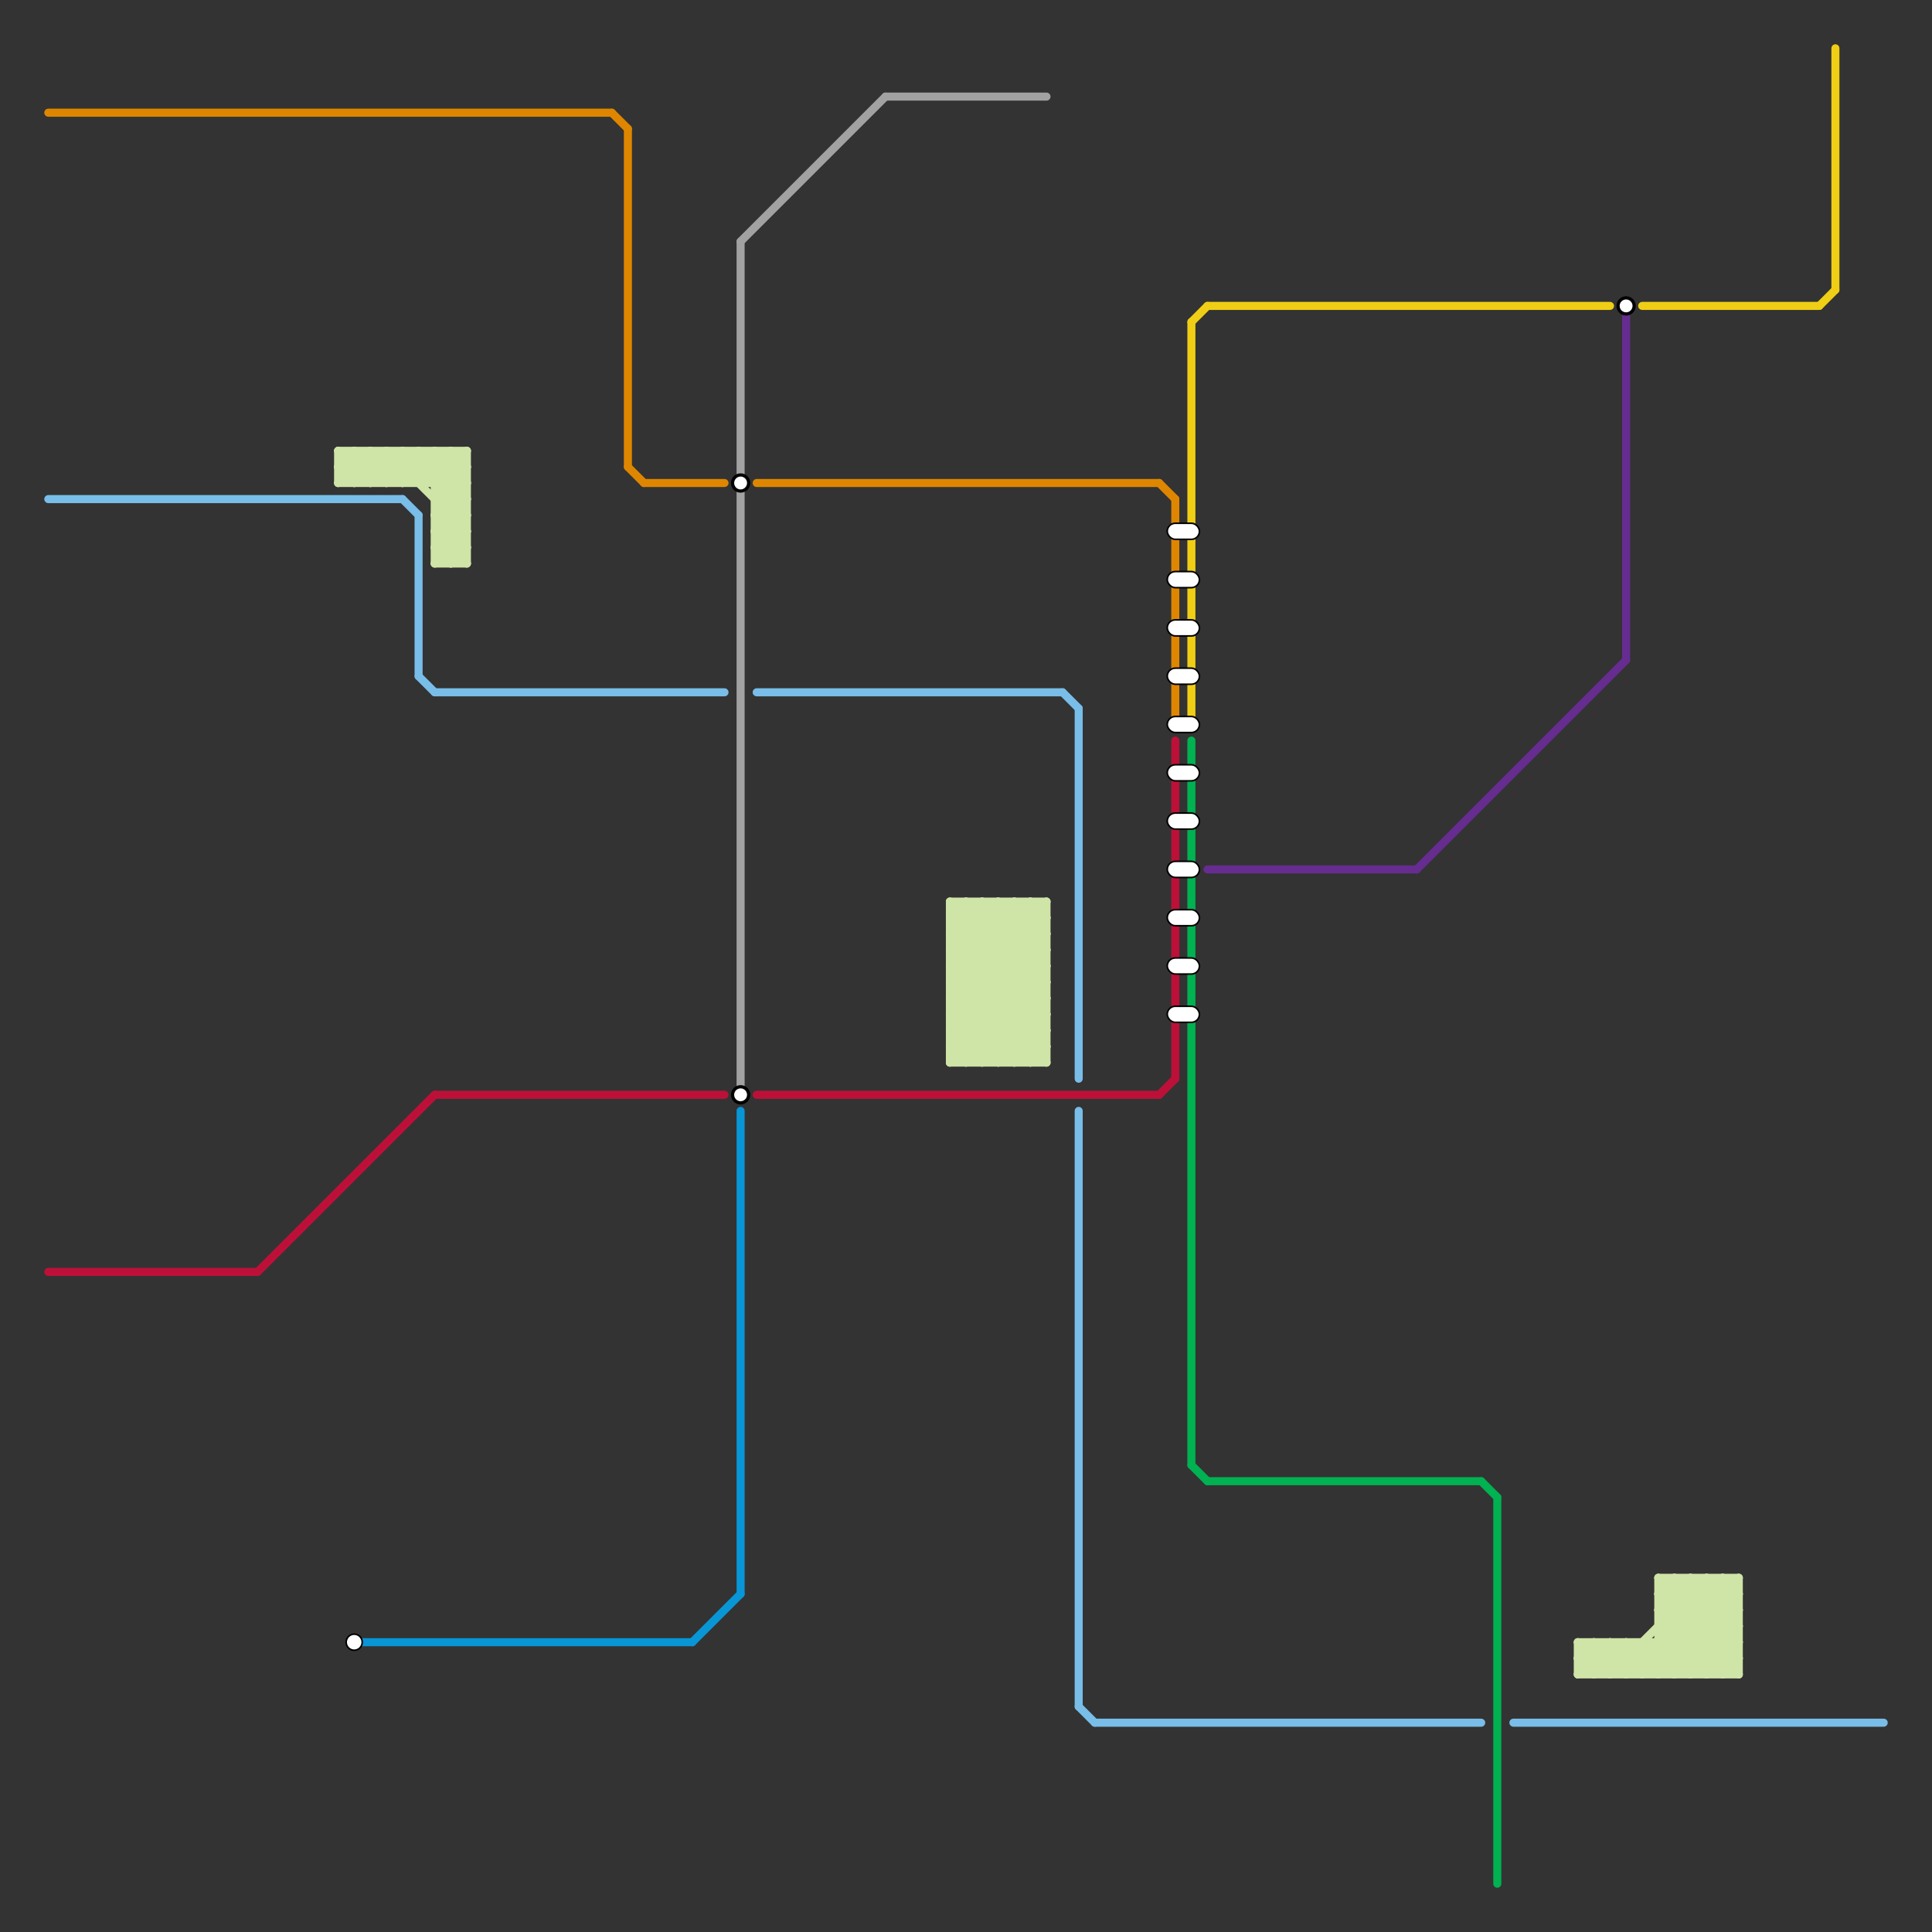 
<svg version="1.1" xmlns="http://www.w3.org/2000/svg" viewBox="0 0 120 120">
<rect x="0" y="0" width="120" height="120" fill="#333333" stroke="none"/>
<style>text { font: 1px Helvetica; font-weight: 600; white-space: pre; dominant-baseline: central; } line { stroke-width: 0.5; fill: none; stroke-linecap: round; stroke-linejoin: round; } .c0 { stroke: #79bde9 } .c1 { stroke: #cfe4a7 } .c2 { stroke: #bd1038 } .c3 { stroke: #00b251 } .c4 { stroke: #df8600 } .c5 { stroke: #f0ce15 } .c6 { stroke: #662c90 } .c7 { stroke: #a2a2a2 } .c8 { stroke: #0896d7 }</style><defs><g id="ct-xf"><circle r="0.5" fill="#fff" stroke="#000" stroke-width="0.2"/></g><g id="ct"><circle r="0.5" fill="#fff" stroke="#000" stroke-width="0.1"/></g></defs><line class="c0" x1="66" y1="43" x2="67" y2="44"/><line class="c0" x1="94" y1="107" x2="117" y2="107"/><line class="c0" x1="27" y1="43" x2="45" y2="43"/><line class="c0" x1="47" y1="43" x2="66" y2="43"/><line class="c0" x1="26" y1="32" x2="26" y2="42"/><line class="c0" x1="25" y1="31" x2="26" y2="32"/><line class="c0" x1="67" y1="106" x2="68" y2="107"/><line class="c0" x1="3" y1="31" x2="25" y2="31"/><line class="c0" x1="67" y1="69" x2="67" y2="106"/><line class="c0" x1="26" y1="42" x2="27" y2="43"/><line class="c0" x1="68" y1="107" x2="92" y2="107"/><line class="c0" x1="67" y1="44" x2="67" y2="67"/><line class="c1" x1="25" y1="28" x2="25" y2="30"/><line class="c1" x1="59" y1="57" x2="65" y2="57"/><line class="c1" x1="101" y1="104" x2="107" y2="98"/><line class="c1" x1="59" y1="59" x2="65" y2="59"/><line class="c1" x1="103" y1="99" x2="104" y2="98"/><line class="c1" x1="62" y1="56" x2="65" y2="59"/><line class="c1" x1="102" y1="102" x2="104" y2="104"/><line class="c1" x1="29" y1="28" x2="29" y2="35"/><line class="c1" x1="26" y1="28" x2="29" y2="31"/><line class="c1" x1="27" y1="34" x2="29" y2="34"/><line class="c1" x1="98" y1="102" x2="98" y2="104"/><line class="c1" x1="62" y1="66" x2="65" y2="63"/><line class="c1" x1="102" y1="104" x2="108" y2="98"/><line class="c1" x1="27" y1="28" x2="29" y2="30"/><line class="c1" x1="103" y1="99" x2="108" y2="104"/><line class="c1" x1="27" y1="34" x2="28" y2="35"/><line class="c1" x1="99" y1="104" x2="101" y2="102"/><line class="c1" x1="98" y1="103" x2="99" y2="102"/><line class="c1" x1="27" y1="33" x2="29" y2="31"/><line class="c1" x1="27" y1="35" x2="29" y2="33"/><line class="c1" x1="105" y1="98" x2="105" y2="104"/><line class="c1" x1="59" y1="63" x2="65" y2="57"/><line class="c1" x1="103" y1="100" x2="105" y2="98"/><line class="c1" x1="64" y1="66" x2="65" y2="65"/><line class="c1" x1="59" y1="61" x2="64" y2="56"/><line class="c1" x1="98" y1="103" x2="99" y2="104"/><line class="c1" x1="26" y1="30" x2="28" y2="28"/><line class="c1" x1="27" y1="33" x2="29" y2="33"/><line class="c1" x1="24" y1="28" x2="24" y2="30"/><line class="c1" x1="27" y1="35" x2="29" y2="35"/><line class="c1" x1="59" y1="62" x2="65" y2="62"/><line class="c1" x1="104" y1="104" x2="108" y2="100"/><line class="c1" x1="100" y1="102" x2="102" y2="104"/><line class="c1" x1="59" y1="64" x2="65" y2="64"/><line class="c1" x1="64" y1="56" x2="65" y2="57"/><line class="c1" x1="100" y1="102" x2="100" y2="104"/><line class="c1" x1="28" y1="28" x2="28" y2="35"/><line class="c1" x1="98" y1="104" x2="100" y2="102"/><line class="c1" x1="21" y1="29" x2="22" y2="28"/><line class="c1" x1="63" y1="56" x2="63" y2="66"/><line class="c1" x1="59" y1="57" x2="65" y2="63"/><line class="c1" x1="59" y1="59" x2="65" y2="65"/><line class="c1" x1="102" y1="102" x2="102" y2="104"/><line class="c1" x1="59" y1="64" x2="61" y2="66"/><line class="c1" x1="27" y1="33" x2="29" y2="35"/><line class="c1" x1="21" y1="28" x2="29" y2="28"/><line class="c1" x1="98" y1="102" x2="108" y2="102"/><line class="c1" x1="59" y1="66" x2="65" y2="60"/><line class="c1" x1="60" y1="66" x2="65" y2="61"/><line class="c1" x1="21" y1="29" x2="22" y2="30"/><line class="c1" x1="105" y1="104" x2="108" y2="101"/><line class="c1" x1="61" y1="56" x2="65" y2="60"/><line class="c1" x1="59" y1="65" x2="65" y2="65"/><line class="c1" x1="60" y1="56" x2="60" y2="66"/><line class="c1" x1="107" y1="104" x2="108" y2="103"/><line class="c1" x1="100" y1="104" x2="106" y2="98"/><line class="c1" x1="108" y1="98" x2="108" y2="104"/><line class="c1" x1="59" y1="56" x2="65" y2="56"/><line class="c1" x1="61" y1="66" x2="65" y2="62"/><line class="c1" x1="59" y1="58" x2="61" y2="56"/><line class="c1" x1="27" y1="31" x2="29" y2="29"/><line class="c1" x1="104" y1="98" x2="108" y2="102"/><line class="c1" x1="103" y1="99" x2="108" y2="99"/><line class="c1" x1="103" y1="98" x2="108" y2="103"/><line class="c1" x1="24" y1="30" x2="26" y2="28"/><line class="c1" x1="22" y1="28" x2="24" y2="30"/><line class="c1" x1="27" y1="32" x2="29" y2="30"/><line class="c1" x1="62" y1="56" x2="62" y2="66"/><line class="c1" x1="21" y1="28" x2="23" y2="30"/><line class="c1" x1="103" y1="101" x2="106" y2="104"/><line class="c1" x1="27" y1="31" x2="29" y2="31"/><line class="c1" x1="59" y1="66" x2="65" y2="66"/><line class="c1" x1="59" y1="58" x2="65" y2="58"/><line class="c1" x1="59" y1="60" x2="65" y2="60"/><line class="c1" x1="103" y1="102" x2="105" y2="104"/><line class="c1" x1="64" y1="56" x2="64" y2="66"/><line class="c1" x1="23" y1="28" x2="25" y2="30"/><line class="c1" x1="59" y1="62" x2="63" y2="66"/><line class="c1" x1="27" y1="32" x2="29" y2="32"/><line class="c1" x1="25" y1="30" x2="27" y2="28"/><line class="c1" x1="59" y1="61" x2="65" y2="61"/><line class="c1" x1="59" y1="63" x2="65" y2="63"/><line class="c1" x1="59" y1="60" x2="63" y2="56"/><line class="c1" x1="59" y1="65" x2="60" y2="66"/><line class="c1" x1="106" y1="104" x2="108" y2="102"/><line class="c1" x1="106" y1="98" x2="108" y2="100"/><line class="c1" x1="103" y1="100" x2="107" y2="104"/><line class="c1" x1="59" y1="62" x2="65" y2="56"/><line class="c1" x1="59" y1="56" x2="65" y2="62"/><line class="c1" x1="59" y1="64" x2="65" y2="58"/><line class="c1" x1="63" y1="56" x2="65" y2="58"/><line class="c1" x1="27" y1="32" x2="29" y2="34"/><line class="c1" x1="107" y1="98" x2="108" y2="99"/><line class="c1" x1="59" y1="63" x2="62" y2="66"/><line class="c1" x1="98" y1="103" x2="108" y2="103"/><line class="c1" x1="21" y1="30" x2="23" y2="28"/><line class="c1" x1="22" y1="28" x2="22" y2="30"/><line class="c1" x1="98" y1="102" x2="100" y2="104"/><line class="c1" x1="59" y1="56" x2="59" y2="66"/><line class="c1" x1="23" y1="30" x2="25" y2="28"/><line class="c1" x1="105" y1="98" x2="108" y2="101"/><line class="c1" x1="21" y1="28" x2="21" y2="30"/><line class="c1" x1="104" y1="98" x2="104" y2="104"/><line class="c1" x1="59" y1="58" x2="65" y2="64"/><line class="c1" x1="61" y1="56" x2="61" y2="66"/><line class="c1" x1="59" y1="60" x2="65" y2="66"/><line class="c1" x1="24" y1="28" x2="29" y2="33"/><line class="c1" x1="23" y1="28" x2="23" y2="30"/><line class="c1" x1="28" y1="28" x2="29" y2="29"/><line class="c1" x1="59" y1="61" x2="64" y2="66"/><line class="c1" x1="103" y1="104" x2="108" y2="99"/><line class="c1" x1="21" y1="29" x2="29" y2="29"/><line class="c1" x1="103" y1="101" x2="108" y2="101"/><line class="c1" x1="106" y1="98" x2="106" y2="104"/><line class="c1" x1="99" y1="102" x2="101" y2="104"/><line class="c1" x1="59" y1="59" x2="62" y2="56"/><line class="c1" x1="28" y1="35" x2="29" y2="34"/><line class="c1" x1="27" y1="28" x2="27" y2="35"/><line class="c1" x1="59" y1="65" x2="65" y2="59"/><line class="c1" x1="99" y1="102" x2="99" y2="104"/><line class="c1" x1="103" y1="100" x2="108" y2="100"/><line class="c1" x1="25" y1="28" x2="29" y2="32"/><line class="c1" x1="59" y1="57" x2="60" y2="56"/><line class="c1" x1="21" y1="30" x2="29" y2="30"/><line class="c1" x1="27" y1="30" x2="29" y2="28"/><line class="c1" x1="101" y1="102" x2="101" y2="104"/><line class="c1" x1="63" y1="66" x2="65" y2="64"/><line class="c1" x1="103" y1="98" x2="108" y2="98"/><line class="c1" x1="98" y1="104" x2="108" y2="104"/><line class="c1" x1="107" y1="98" x2="107" y2="104"/><line class="c1" x1="65" y1="56" x2="65" y2="66"/><line class="c1" x1="103" y1="98" x2="103" y2="104"/><line class="c1" x1="27" y1="34" x2="29" y2="32"/><line class="c1" x1="101" y1="102" x2="103" y2="104"/><line class="c1" x1="26" y1="28" x2="26" y2="30"/><line class="c1" x1="22" y1="30" x2="24" y2="28"/><line class="c1" x1="60" y1="56" x2="65" y2="61"/><line class="c2" x1="27" y1="68" x2="45" y2="68"/><line class="c2" x1="16" y1="79" x2="27" y2="68"/><line class="c2" x1="73" y1="46" x2="73" y2="67"/><line class="c2" x1="72" y1="68" x2="73" y2="67"/><line class="c2" x1="3" y1="79" x2="16" y2="79"/><line class="c2" x1="47" y1="68" x2="72" y2="68"/><line class="c3" x1="93" y1="93" x2="93" y2="117"/><line class="c3" x1="92" y1="92" x2="93" y2="93"/><line class="c3" x1="74" y1="46" x2="74" y2="91"/><line class="c3" x1="74" y1="91" x2="75" y2="92"/><line class="c3" x1="75" y1="92" x2="92" y2="92"/><line class="c4" x1="73" y1="31" x2="73" y2="45"/><line class="c4" x1="3" y1="7" x2="38" y2="7"/><line class="c4" x1="47" y1="30" x2="72" y2="30"/><line class="c4" x1="38" y1="7" x2="39" y2="8"/><line class="c4" x1="40" y1="30" x2="45" y2="30"/><line class="c4" x1="72" y1="30" x2="73" y2="31"/><line class="c4" x1="39" y1="29" x2="40" y2="30"/><line class="c4" x1="39" y1="8" x2="39" y2="29"/><line class="c5" x1="102" y1="19" x2="113" y2="19"/><line class="c5" x1="74" y1="20" x2="74" y2="45"/><line class="c5" x1="75" y1="19" x2="100" y2="19"/><line class="c5" x1="114" y1="3" x2="114" y2="18"/><line class="c5" x1="113" y1="19" x2="114" y2="18"/><line class="c5" x1="74" y1="20" x2="75" y2="19"/><line class="c6" x1="101" y1="19" x2="101" y2="41"/><line class="c6" x1="75" y1="54" x2="88" y2="54"/><line class="c6" x1="88" y1="54" x2="101" y2="41"/><line class="c7" x1="46" y1="15" x2="46" y2="68"/><line class="c7" x1="46" y1="15" x2="55" y2="6"/><line class="c7" x1="55" y1="6" x2="65" y2="6"/><line class="c8" x1="43" y1="102" x2="46" y2="99"/><line class="c8" x1="22" y1="102" x2="43" y2="102"/><line class="c8" x1="46" y1="69" x2="46" y2="99"/>

<use x="22" y="102" href="#ct"/><use x="46" y="30" href="#ct-xf"/><use x="46" y="68" href="#ct-xf"/><rect x="72.5" y="32.5" width="2" height="1" fill="#fff" stroke="#000" stroke-width="0.1" rx="0.5"/><rect x="72.5" y="35.5" width="2" height="1" fill="#fff" stroke="#000" stroke-width="0.1" rx="0.5"/><rect x="72.5" y="38.5" width="2" height="1" fill="#fff" stroke="#000" stroke-width="0.1" rx="0.5"/><rect x="72.5" y="41.5" width="2" height="1" fill="#fff" stroke="#000" stroke-width="0.1" rx="0.5"/><rect x="72.5" y="44.5" width="2" height="1" fill="#fff" stroke="#000" stroke-width="0.1" rx="0.5"/><rect x="72.5" y="47.5" width="2" height="1" fill="#fff" stroke="#000" stroke-width="0.1" rx="0.5"/><rect x="72.5" y="50.5" width="2" height="1" fill="#fff" stroke="#000" stroke-width="0.1" rx="0.5"/><rect x="72.5" y="53.5" width="2" height="1" fill="#fff" stroke="#000" stroke-width="0.1" rx="0.5"/><rect x="72.5" y="56.5" width="2" height="1" fill="#fff" stroke="#000" stroke-width="0.1" rx="0.5"/><rect x="72.5" y="59.5" width="2" height="1" fill="#fff" stroke="#000" stroke-width="0.1" rx="0.5"/><rect x="72.5" y="62.5" width="2" height="1" fill="#fff" stroke="#000" stroke-width="0.1" rx="0.5"/><use x="101" y="19" href="#ct-xf"/>
</svg>

